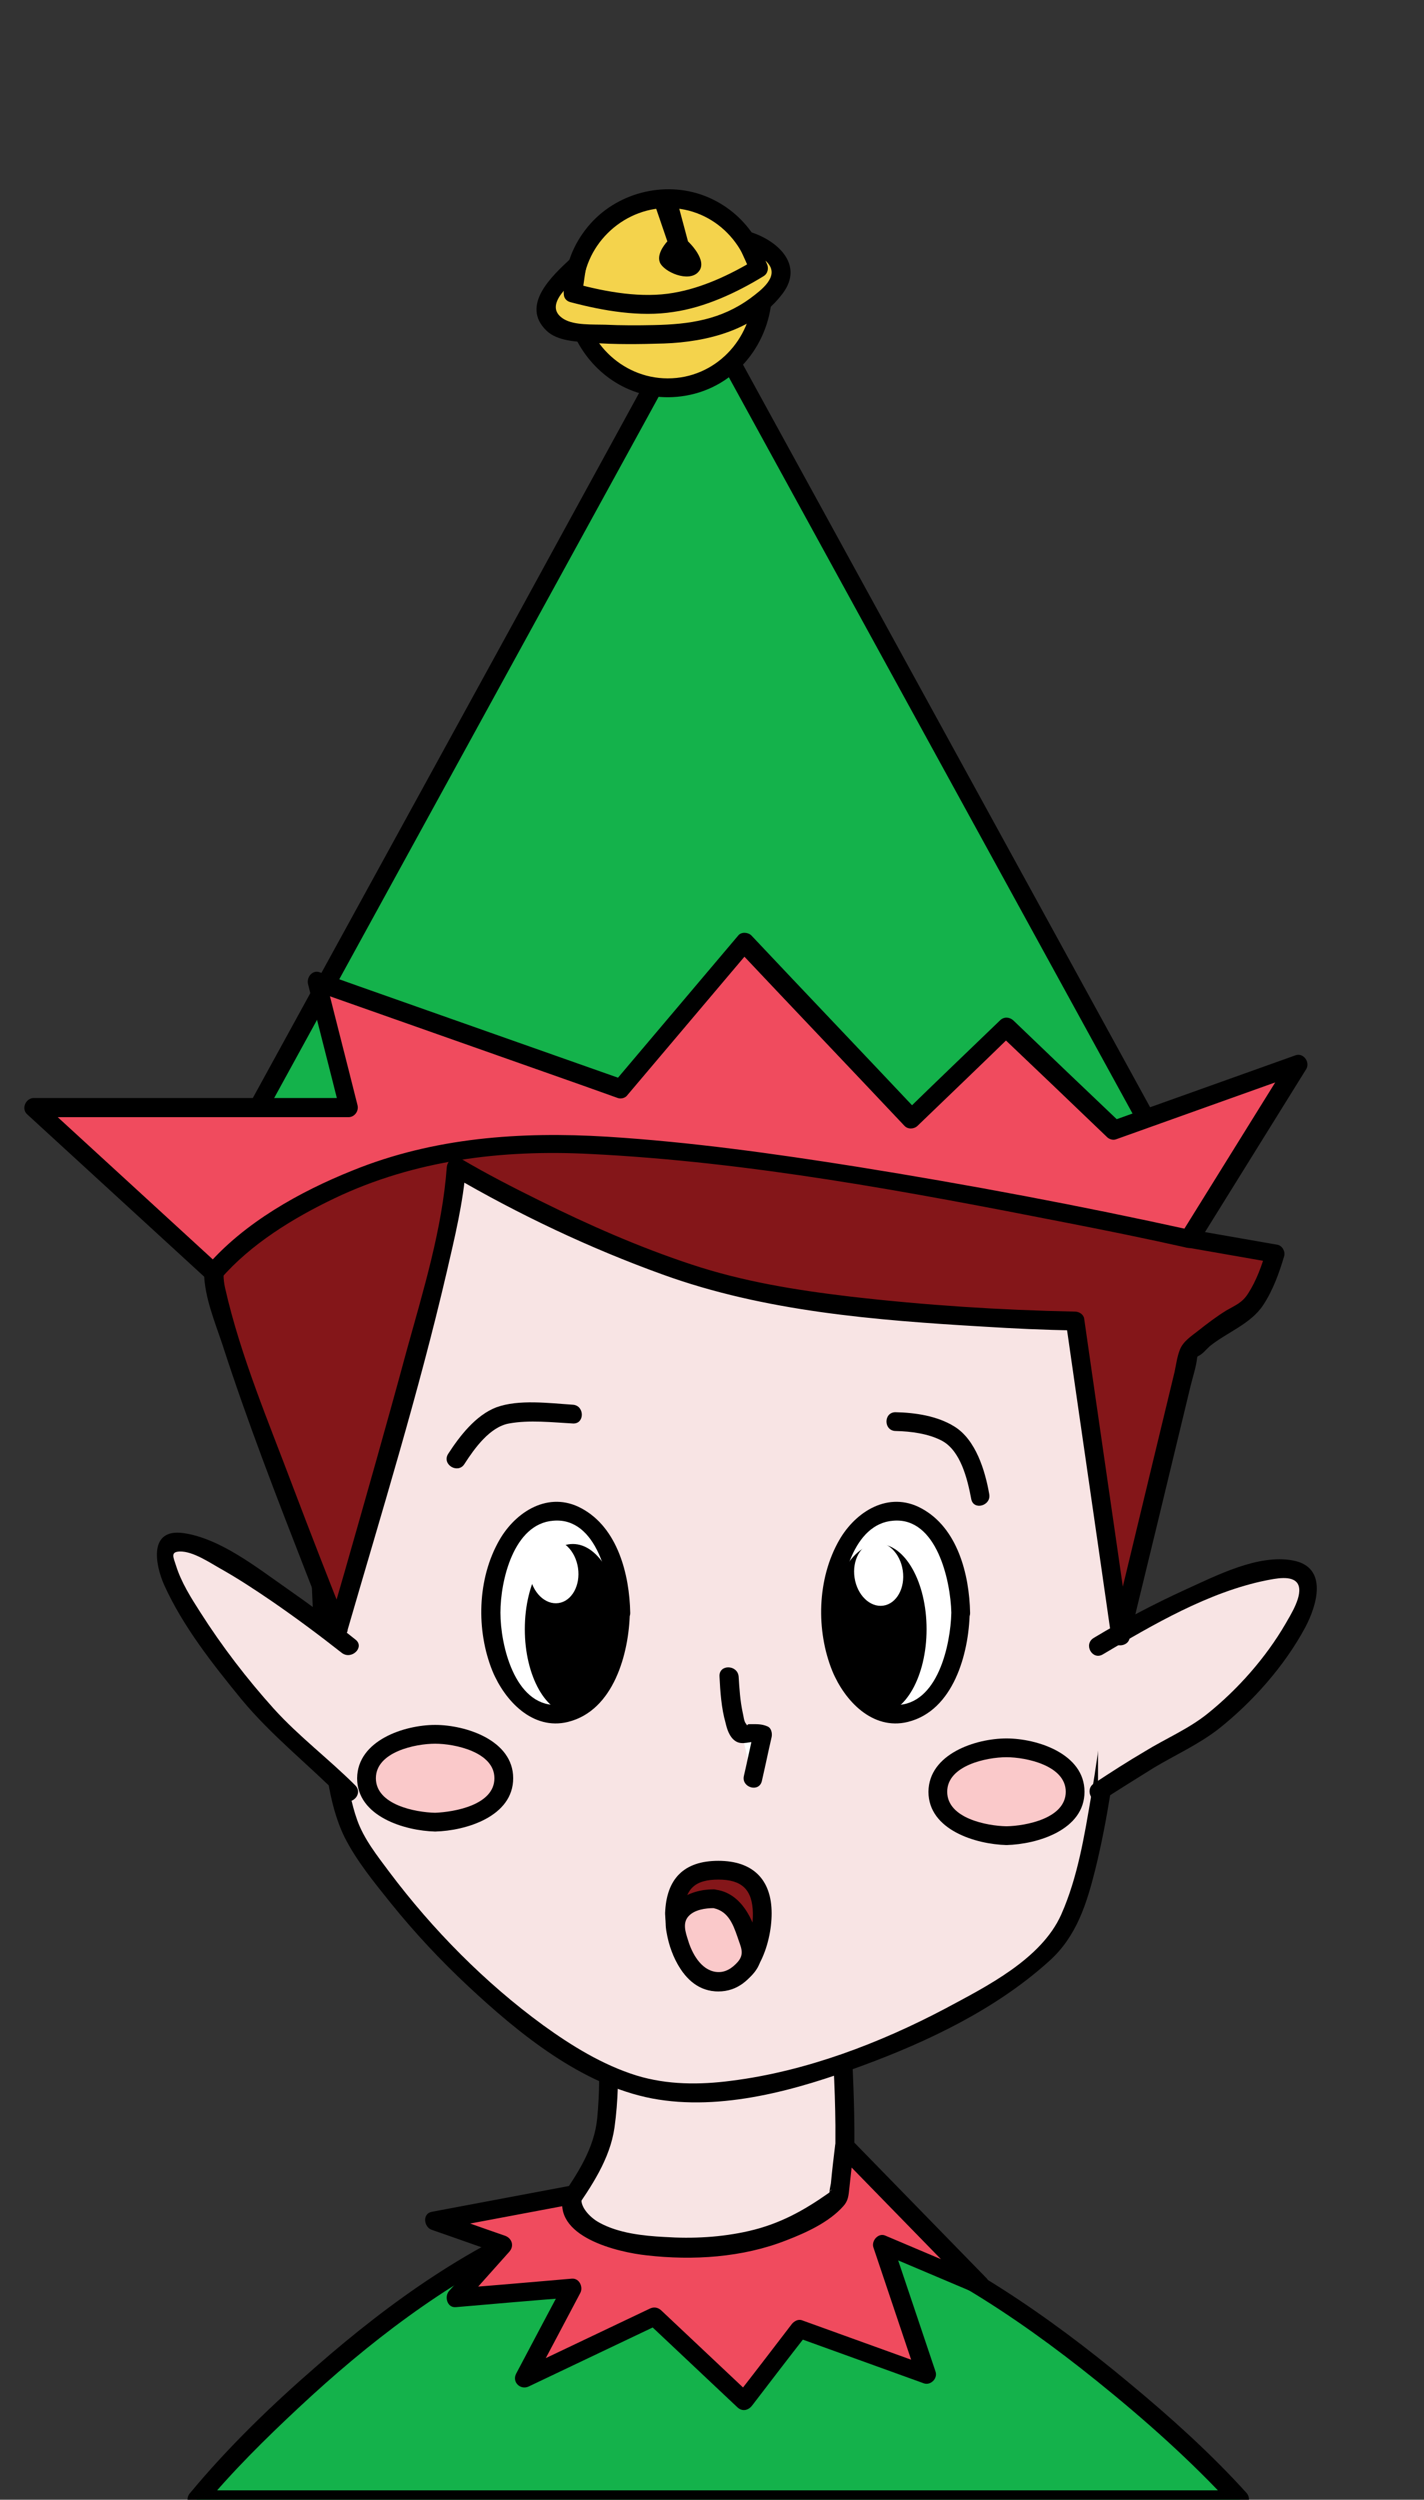 <?xml version="1.0" encoding="utf-8"?>
<!-- Generator: Adobe Illustrator 20.1.0, SVG Export Plug-In . SVG Version: 6.00 Build 0)  -->
<svg version="1.1" id="Layer_1" xmlns="http://www.w3.org/2000/svg" xmlns:xlink="http://www.w3.org/1999/xlink" x="0px" y="0px"
	 viewBox="0 0 379.6 665.9" style="enable-background:new 0 0 379.6 665.9;" xml:space="preserve">
<rect x="0" y="0" width="379.6" height="665.9" fill="#333333" stroke="none"/>
<style type="text/css">
	.st0{fill:#14B24B;}
	.st1{fill:#F8E4E4;}
	.st2{fill:#FFFFFF;}
	.st3{fill:#FAC9CA;}
	.st4{fill:#841619;}
	.st5{fill:#F04B5E;}
	.st6{fill:#F4D34C;}
</style>
<g>
	<path class="st0" d="M52.4,665.9c0,0,72.8-87.7,140.8-82s137.3,82,137.3,82H52.4z"/>
	<g>
		<path d="M54.2,667.7c7.8-9.4,16.5-18,25.4-26.3c18.4-17.2,38.8-32.9,61.6-43.7c11.8-5.6,24.6-9.9,37.6-11.1
			c13.5-1.3,27,1.1,39.9,5.2c27.1,8.6,51.6,24.7,73.6,42.4c12.8,10.3,25.3,21.4,36.4,33.5c0.6-1.4,1.2-2.8,1.8-4.3
			c-31.3,0-62.6,0-93.9,0c-49.9,0-99.8,0-149.7,0c-11.5,0-23,0-34.5,0c-3.2,0-3.2,5,0,5c31.3,0,62.6,0,93.9,0c49.9,0,99.8,0,149.7,0
			c11.5,0,23,0,34.5,0c2.2,0,3.2-2.7,1.8-4.3c-9.6-10.6-20.4-20.3-31.4-29.4c-21.5-17.9-45-34-71.1-44.3
			c-13.1-5.2-27.2-8.9-41.4-9.2c-12.8-0.3-25.6,2.6-37.6,7c-24.7,9.2-46.7,24.9-66.4,42.1c-12,10.4-23.6,21.6-33.8,33.9
			C48.6,666.6,52.1,670.1,54.2,667.7z"/>
	</g>
</g>
<g>
	<path class="st1" d="M233.8,602.9c-6.3-6-11.8-12.9-10.2-17.5c3.6-10,0-51,0-51l-63.4-11.1c0,0,4,37,0,48s-20.8,32-20.8,32
		s26.3,15,53,17c12.4,0.9,25.4-0.1,35.9-1.4C229.2,613.3,230.9,607.8,233.8,602.9z"/>
	<g>
		<path d="M235.6,601.1c-3.4-3.3-8.2-7.5-9.4-12.3c-0.6-2.4,0.6-5.2,0.9-7.6c0.8-6.1,0.7-12.2,0.6-18.3c-0.2-9.5-0.7-19-1.5-28.5
			c-0.1-1-0.7-2.2-1.8-2.4c-21.1-3.7-42.3-7.4-63.4-11.1c-1.4-0.2-3.4,0.6-3.2,2.4c1.4,13.4,2.7,27.5,1.4,41
			c-0.8,8.1-5.3,14.8-9.8,21.4c-3.7,5.4-7.6,10.8-11.7,15.9c-1,1.2-1,3.1,0.5,3.9c9.8,5.5,20.5,9.8,31.3,13
			c19.3,5.7,39.1,5.4,58.9,3c1-0.1,2.2-0.7,2.4-1.8c1-5.5,2.5-10.6,5.2-15.5c1.6-2.8-2.7-5.3-4.3-2.5c-2.9,5.2-4.7,10.8-5.7,16.7
			c0.8-0.6,1.6-1.2,2.4-1.8c-19.4,2.4-38.7,2.8-57.6-2.8c-10.4-3-20.7-7.1-30.1-12.5c0.2,1.3,0.3,2.6,0.5,3.9
			c4.1-5.1,8-10.4,11.7-15.9c4.7-6.8,9.7-14.1,10.9-22.5c2-14.2,0.5-29.3-1.1-43.5c-1.1,0.8-2.1,1.6-3.2,2.4
			c21.1,3.7,42.3,7.4,63.4,11.1c-0.6-0.8-1.2-1.6-1.8-2.4c0.9,10.6,1.5,21.2,1.6,31.8c0,5.9,0.1,11.9-1.2,17.7
			c-2,8.5,4.8,15.2,10.6,20.8C234.3,606.9,237.9,603.4,235.6,601.1z"/>
	</g>
</g>
<g>
	<path class="st1" d="M84.5,347.2c0,0-1.4,121.8,9.9,141.7c11.3,19.8,51,63.8,82.2,68c31.2,4.3,86.4-19.8,104.8-39.7
		c18.4-19.8,22.7-170,22.7-170s-1.4-62.3-96.3-63.8S84.5,321.7,84.5,347.2z"/>
	<g>
		<path d="M82,347.2c-0.2,21.1,0,42.3,0.7,63.4c0.5,15.9,1.2,31.9,2.9,47.8c1,10.1,1.7,21.8,6.3,31.1c3.2,6.3,7.9,12,12.3,17.5
			c6.3,7.8,13.2,15.2,20.6,22.1c13.6,12.7,30.3,26.3,49,29.9c18.5,3.5,38.8-2.3,56-8.7c17.7-6.5,35.9-15.2,50-28
			c7.2-6.5,9.9-15.2,12.2-24.4c3.3-13.4,5.2-27.3,6.9-41c3.6-29.7,5.5-59.6,6.9-89.4c0.4-9.8,1.7-19.6-0.6-29.2
			c-5.2-21.1-21.3-37.5-40.8-46.3c-18.3-8.3-38.5-10.8-58.4-11c-22.4-0.2-45.3,1.6-66.8,8.3c-23.1,7.1-47.9,21.5-55.3,46.1
			C82.7,339.1,82,343.1,82,347.2c0,3.2,5,3.2,5,0c0.2-21.5,18.4-37.7,36.3-46.4c16.8-8.2,35.6-12,54.1-13.7
			c22.5-2.1,46.1-2.1,68.1,3.6c23,6,44.7,19.8,53.1,43c3,8.4,3.1,14.5,2.7,23.3c-1,25.7-2.5,51.3-4.9,76.9
			c-1.4,14.9-3,29.7-5.5,44.4c-1.8,10.6-3.6,21.8-8,31.7c-5.3,11.9-20,19.2-30.8,25c-17.6,9.3-37.3,16.8-57.2,19.3
			c-8.4,1.1-17,1.1-25.2-1.4c-9-2.8-17.3-7.9-24.9-13.4c-15.5-11.3-29.5-25.5-41-40.8c-3.2-4.3-6.8-8.8-8.6-13.9
			c-1.6-4.5-2.4-9.3-3.1-14c-2.2-13.9-3-28.1-3.7-42.2c-1.3-25.6-1.6-51.2-1.5-76.8c0-1.5,0-3,0-4.4C87.1,344,82.1,344,82,347.2z"/>
	</g>
</g>
<g>
	<ellipse class="st2" cx="148.2" cy="429.6" rx="17.3" ry="27.1"/>
	<g>
		<path d="M163,429.6c-0.2,8.5-3.6,24.6-14.8,24.6c-11.1,0-14.8-16.1-14.8-24.6c0-8.5,3.5-23.7,14.1-24.5
			C159.2,404.1,162.8,421.1,163,429.6c0.1,3.2,5.1,3.2,5,0c-0.2-10.1-3.3-22.6-13-27.8c-8.7-4.7-17.5,0.8-21.9,8.5
			c-5.9,10.3-6.2,24.1-1.8,34.9c3.3,7.9,10.7,15.8,20.1,13.5c12.2-3,16.3-18.3,16.5-29.2C168.1,426.4,163.1,426.4,163,429.6z"/>
	</g>
</g>
<g>
	<ellipse class="st2" cx="238.8" cy="429.6" rx="17.3" ry="27.1"/>
	<g>
		<path d="M253.6,429.6c-0.2,8.5-3.6,24.6-14.8,24.6c-11.1,0-14.8-16.1-14.8-24.6c0-8.5,3.5-23.7,14.1-24.5
			C249.7,404.1,253.4,421.1,253.6,429.6c0.1,3.2,5.1,3.2,5,0c-0.2-10.1-3.3-22.6-13-27.8c-8.7-4.7-17.5,0.8-21.9,8.5
			c-5.9,10.3-6.2,24.1-1.8,34.9c3.3,7.9,10.7,15.8,20.1,13.5c12.2-3,16.3-18.3,16.5-29.2C258.6,426.4,253.6,426.4,253.6,429.6z"/>
	</g>
</g>
<g>
	<ellipse class="st3" cx="268.3" cy="477.3" rx="18.3" ry="11.7"/>
	<g>
		<path d="M268.3,486.5c-5.2-0.1-15.8-2.1-15.8-9.2c0-7,10.5-9.2,15.8-9.2c5.2,0,15.8,2.2,15.8,9.2
			C284.1,484.4,273.5,486.4,268.3,486.5c-3.2,0.1-3.2,5.1,0,5c8.2-0.2,20.8-4,20.8-14.2c0-10.1-12.6-14.2-20.8-14.2
			c-8.2,0-20.7,4.1-20.8,14.2c0,10.2,12.7,14,20.8,14.2C271.5,491.6,271.5,486.6,268.3,486.5z"/>
	</g>
</g>
<g>
	<ellipse class="st3" cx="116" cy="473.7" rx="18.3" ry="11.7"/>
	<g>
		<path d="M116,482.9c-5.2-0.1-15.8-2.1-15.8-9.2c0-7,10.5-9.2,15.8-9.2c5.2,0,15.8,2.2,15.8,9.2C131.8,480.8,121.2,482.7,116,482.9
			c-3.2,0.1-3.2,5.1,0,5c8.2-0.2,20.8-4,20.8-14.2c0-10.1-12.6-14.2-20.8-14.2c-8.2,0-20.7,4.1-20.8,14.2c0,10.2,12.7,14,20.8,14.2
			C119.2,488,119.2,483,116,482.9z"/>
	</g>
</g>
<g>
	<path class="st4" d="M179.8,509.7c0-10.1,5.2-11.5,11.7-11.5s11.7,1.4,11.7,11.5c0,10.1-5.2,18.3-11.7,18.3
		S179.8,519.7,179.8,509.7z"/>
	<g>
		<path d="M182.3,509.7c0.2-6.5,2.9-9,9.2-9c6.2,0,9.1,2.6,9.2,9c0.1,5.2-2.2,15.8-9.2,15.8C184.4,525.4,182.4,514.8,182.3,509.7
			c-0.1-3.2-5.1-3.2-5,0c0.2,8.2,4,20.8,14.2,20.8c10.1,0,14.2-12.6,14.2-20.8c0-9.2-5.2-14-14.2-14c-9.2,0-13.9,4.8-14.2,14
			C177.2,512.9,182.2,512.9,182.3,509.7z"/>
	</g>
</g>
<g>
	<path class="st3" d="M190.2,505.8c-3.7-0.3-8.8,1.8-10.4,5.5c0.5,9.3,5.5,16.7,11.6,16.7c3.7,0,7-2.7,9.1-6.9
		c-0.5-1.9-1.1-3.9-1.7-5.7C197.5,510.9,195.5,506.2,190.2,505.8z"/>
	<g>
		<path d="M190.2,503.3c-3.3,0-6.6,0.9-9.3,2.9c-3.2,2.4-3.9,4.8-3.2,8.6c1.1,6.5,4.9,14.3,12.1,15.5c5.5,0.9,14.1-4.5,13-10.6
			c-1.2-6.7-4.4-15.2-11.9-16.3c-3.1-0.4-4.5,4.4-1.3,4.8c4.3,0.6,5.7,4,7,7.8c0.8,2.5,2,4.4,0.1,6.6c-1.5,1.7-3.4,3-5.8,2.7
			c-4.1-0.5-6.5-5.1-7.5-8.5c-0.7-2.2-1.5-4.6,0.2-6.4c1.6-1.7,4.5-2.1,6.7-2.1C193.4,508.3,193.4,503.3,190.2,503.3z"/>
	</g>
</g>
<ellipse cx="152.7" cy="434" rx="12.8" ry="22.7"/>
<ellipse cx="234.2" cy="434" rx="12.8" ry="22.7"/>
<ellipse transform="matrix(0.989 -0.146 0.146 0.989 -59.469 25.991)" class="st2" cx="147.6" cy="418.8" rx="6.5" ry="8.5"/>
<ellipse transform="matrix(0.989 -0.146 0.146 0.989 -58.641 38.625)" class="st2" cx="234.2" cy="419.5" rx="6.5" ry="8.5"/>
<g>
	<path class="st1" d="M121.6,388.7c0,0,7-11.3,13.7-12c6.7-0.7,17.4,0,17.4,0"/>
	<g>
		<path d="M123.8,390c2.7-4.2,6.8-9.9,11.9-10.8c5.4-1,11.5-0.3,17,0c3.2,0.2,3.2-4.8,0-5c-6.3-0.4-14.4-1.5-20.4,0.7
			c-5.5,2.1-9.8,7.7-12.9,12.5C117.8,390.2,122.1,392.7,123.8,390L123.8,390z"/>
	</g>
</g>
<g>
	<path class="st1" d="M238.8,378.7c0,0,13.4,0.1,17.3,6.1c3.9,6,5.2,13.8,5.2,13.8"/>
	<g>
		<path d="M238.8,381.2c4.1,0.1,8.7,0.7,12.3,2.6c5,2.7,6.8,10.2,7.8,15.5c0.6,3.2,5.4,1.8,4.8-1.3c-1.1-6.3-3.6-14.5-9.3-18
			c-4.5-2.8-10.4-3.7-15.7-3.8C235.5,376.2,235.5,381.2,238.8,381.2L238.8,381.2z"/>
	</g>
</g>
<g>
	<path class="st2" d="M194.3,446.6c0,0,0.7,16.2,4,15.4c3.3-0.8,4.8,0,4.8,0l-2.6,11.7"/>
	<g>
		<path d="M191.8,446.6c0.2,4.1,0.5,8.4,1.6,12.3c0.4,1.7,1,3.7,2.5,4.8c2,1.5,4.4-0.2,6.1,0.5c-0.4-0.9-0.8-1.9-1.1-2.8
			c-0.9,3.9-1.7,7.8-2.6,11.7c-0.7,3.1,4.1,4.5,4.8,1.3c0.9-3.9,1.7-7.8,2.6-11.7c0.2-1-0.1-2.4-1.1-2.8c-1.6-0.7-2.9-0.6-4.6-0.6
			c-1.4-0.1-0.3,1-1.2-0.2c-0.5-0.6-0.6-2.1-0.8-2.8c-0.7-3.2-0.9-6.5-1.1-9.7C196.6,443.4,191.6,443.3,191.8,446.6L191.8,446.6z"/>
	</g>
</g>
<g>
	<path class="st1" d="M93,438.6c0,0-40.7-32.5-48-27.2s24,44.8,31.3,50.6c7.3,5.9,16.7,15.3,16.7,15.3"/>
	<g>
		<path d="M94.8,436.8c-6-4.8-12.1-9.3-18.4-13.7c-7.9-5.5-17.7-13.3-27.5-14.7c-9.3-1.3-7.6,8.3-5.1,13.9c5,11,12.9,21,20.5,30.3
			c8.1,9.8,18,17.5,26.9,26.5c2.3,2.3,5.8-1.2,3.5-3.5c-7-7-15-13-21.7-20.4c-7.2-8-13.8-16.6-19.6-25.7c-2.5-3.9-5.1-8-6.5-12.5
			c-0.7-2.2-1.5-3.6,1-3.7c3.6-0.1,8.2,3.1,11.1,4.7c4.6,2.6,9,5.5,13.4,8.5c6.4,4.4,12.6,9,18.7,13.8
			C93.7,442.3,97.3,438.8,94.8,436.8L94.8,436.8z"/>
	</g>
</g>
<g>
	<path class="st1" d="M292.7,438.6c0,0,42-25.1,53.3-19.8c11.3,5.3-16.3,37.3-27.6,43.2c-11.3,5.9-25.7,15.3-25.7,15.3"/>
	<g>
		<path d="M294,440.7c13.3-7.9,28.2-16.6,43.5-19.7c2.2-0.4,7.1-1.6,8.5,1c1.5,2.9-2.1,8.4-3.4,10.7c-5.2,8.9-12.6,17.3-20.7,23.8
			c-5.1,4.1-11.3,6.7-16.8,10.1c-4.6,2.7-9.1,5.6-13.5,8.5c-2.7,1.8-0.2,6.1,2.5,4.3c4.5-2.9,9-5.7,13.5-8.5
			c5.7-3.4,11.9-6.2,17.2-10.3c9.1-7.2,17.6-16.8,23.1-27c3.2-6,6.2-16.1-3.2-17.9c-9.3-1.8-20.6,4.1-28.8,7.8
			c-8.3,3.8-16.5,8.1-24.3,12.8C288.7,438,291.2,442.4,294,440.7L294,440.7z"/>
	</g>
</g>
<g>
	<path class="st4" d="M90.2,433.7c0,0,20.8-71.8,25.8-92.8s5.6-30,5.6-30s44.6,26,79,33s86,8,86,8l12.1,83.9l18.4-75.9
		c0,0,8.9-8,13.9-10s9-16,9-16l-22.9-4c0,0-11.1-76-131.1-68s-115.2,57-115.2,57s-13.8,8-13.8,20S90.2,433.7,90.2,433.7z"/>
	<g>
		<path d="M92.6,434.4c9.2-31.7,19-63.4,26.5-95.6c2.1-9.1,4.4-18.5,5.1-27.9c-1.3,0.7-2.5,1.4-3.8,2.2
			c17.8,10.4,36.8,19.4,56.2,26.4c27.3,9.9,56.8,12.2,85.6,13.9c8.1,0.5,16.3,0.9,24.4,1c-0.8-0.6-1.6-1.2-2.4-1.8
			c4,28,8.1,55.9,12.1,83.9c0.4,2.5,4.3,2.3,4.8,0c3.3-13.8,6.7-27.5,10-41.3c2.1-8.7,4.2-17.4,6.3-26.1c0.6-2.4,1.4-4.8,1.7-7.2
			c0.1-0.4,0.1-0.9,0.3-1.2c-0.8,1.9-0.6,0.8,0.1,0.5c1.1-0.5,2.1-1.8,3-2.6c4.6-3.7,10.9-5.9,14.2-10.9c2.6-3.9,4.3-8.6,5.6-13
			c0.4-1.2-0.4-2.8-1.7-3.1c-7.6-1.3-15.3-2.7-22.9-4c0.6,0.6,1.2,1.2,1.7,1.7c-1.3-8.7-5.6-17.3-10.3-24.6
			c-11.9-18.3-30.4-30.8-50.9-37.7c-36.2-12.3-77.6-9.5-114.6-2.2c-22.9,4.5-49.4,12.1-65.3,30.4c-5.3,6.1-10.8,15.3-10,23.8
			c0.4-0.7,0.8-1.4,1.2-2.2c-7.6,4.5-15.3,12.9-15.1,22.3c0.1,6.4,2.9,13.1,4.9,19.1c6.6,20.4,14.4,40.5,22.2,60.5
			c2,5.2,4.1,10.5,6.2,15.7c1.2,3,6,1.7,4.8-1.3c-4.9-12.3-9.7-24.6-14.4-37c-6.5-17.3-14-34.9-18.1-53c-2.1-9.3,4.1-17.4,11.9-22
			c0.7-0.4,1.3-1.3,1.2-2.2c-0.5-5.6,2.6-12.3,6.2-17.3c12.2-17.1,35-24.9,54.5-29.7c19.6-4.8,40.1-7.2,60.3-7.9
			c17.9-0.6,35.9,0.5,53.3,4.9c21.3,5.5,41.7,16.5,54.8,34.6c5.7,7.8,10.9,17.4,12.4,27.1c0.1,0.8,1,1.6,1.7,1.7
			c7.6,1.3,15.3,2.7,22.9,4c-0.6-1-1.2-2.1-1.7-3.1c-1.1,3.9-2.6,8-4.8,11.4c-1.6,2.5-3.4,3.1-5.8,4.5c-2.6,1.6-5.1,3.5-7.5,5.4
			c-1.9,1.5-4,2.8-4.9,5.1c-0.7,1.8-1,4-1.4,5.9c-4.3,17.8-8.6,35.6-12.9,53.5c-1.3,5.4-2.6,10.7-3.9,16.1c1.6,0,3.2,0,4.8,0
			c-4-28-8.1-55.9-12.1-83.9c-0.2-1.1-1.4-1.8-2.4-1.8c-20-0.4-40-1.7-59.9-4c-14.4-1.7-28.7-4-42.5-8.6
			c-13.9-4.6-27.3-10.5-40.4-17c-7.1-3.5-14.1-7.1-20.9-11.1c-1.7-1-3.6,0.3-3.8,2.2c-1.2,16.5-6.3,33-10.7,48.9
			c-5.3,19.6-10.9,39.2-16.5,58.8c-1.4,4.8-2.8,9.7-4.2,14.5C86.9,436.2,91.7,437.5,92.6,434.4z"/>
	</g>
</g>
<g>
	<path class="st5" d="M152.7,585c0,0-4,12.9,27.1,13.9s43.8-13.5,43.8-13.5l1.5-13.3l36.1,37l-26-11l11.7,34.8l-33.8-12.2
		l-14.8,19.2l-23.9-22.5l-34.7,16.5l12.8-24.1l-31.1,2.6l12.6-14.1l-18.3-6.4L152.7,585z"/>
	<g>
		<path d="M150.3,584.3c-3.5,11.6,14.6,15.7,22.1,16.5c12.3,1.4,25.5,0.6,37.2-4c5.2-2,11.4-4.8,15.2-9.1c1.3-1.4,1.4-2.8,1.6-4.7
			c0.4-3.7,0.8-7.4,1.3-11.1c-1.4,0.6-2.8,1.2-4.3,1.8c12,12.3,24.1,24.7,36.1,37c0.8-1.4,1.6-2.8,2.4-4.2c-8.7-3.7-17.3-7.3-26-11
			c-1.8-0.7-3.6,1.4-3.1,3.1c3.9,11.6,7.8,23.2,11.7,34.8c1-1,2.1-2.1,3.1-3.1c-11.3-4.1-22.5-8.1-33.8-12.2
			c-1.1-0.4-2.2,0.3-2.8,1.1c-4.9,6.4-9.8,12.8-14.8,19.2c1.3-0.2,2.6-0.3,3.9-0.5c-8-7.5-15.9-15-23.9-22.5c-0.9-0.8-2-0.9-3-0.4
			c-11.6,5.5-23.1,11-34.7,16.5c1.1,1.1,2.3,2.3,3.4,3.4c4.3-8,8.5-16,12.8-24.1c0.8-1.5-0.2-3.9-2.2-3.8
			c-10.4,0.9-20.7,1.8-31.1,2.6c0.6,1.4,1.2,2.8,1.8,4.3c4.2-4.7,8.4-9.4,12.6-14.1c1.3-1.5,0.7-3.5-1.1-4.2
			c-6.1-2.1-12.2-4.3-18.3-6.4c0,1.6,0,3.2,0,4.8c12.2-2.3,24.5-4.6,36.7-6.9c3.2-0.6,1.8-5.4-1.3-4.8c-12.2,2.3-24.5,4.6-36.7,6.9
			c-2.6,0.5-2.1,4.1,0,4.8c6.1,2.1,12.2,4.3,18.3,6.4c-0.4-1.4-0.7-2.8-1.1-4.2c-4.2,4.7-8.4,9.4-12.6,14.1
			c-1.3,1.5-0.5,4.5,1.8,4.3c10.4-0.9,20.7-1.8,31.1-2.6c-0.7-1.3-1.4-2.5-2.2-3.8c-4.3,8-8.5,16-12.8,24.1
			c-1.2,2.3,1.2,4.5,3.4,3.4c11.6-5.5,23.1-11,34.7-16.5c-1-0.1-2-0.3-3-0.4c8,7.5,15.9,15,23.9,22.5c1.3,1.2,2.9,0.8,3.9-0.5
			c4.9-6.4,9.8-12.8,14.8-19.2c-0.9,0.4-1.9,0.8-2.8,1.1c11.3,4.1,22.5,8.1,33.8,12.2c1.8,0.6,3.7-1.3,3.1-3.1
			c-3.9-11.6-7.8-23.2-11.7-34.8c-1,1-2.1,2.1-3.1,3.1c8.7,3.7,17.3,7.3,26,11c2.4,1,4-2.5,2.4-4.2c-12-12.3-24.1-24.7-36.1-37
			c-1.7-1.7-4-0.3-4.3,1.8c-0.4,3.3-0.8,6.6-1.1,9.9c-0.1,0.7-0.5,2.1-0.3,2.7c0.5,1.7-0.3-1.2,0.6-1c-0.2,0-0.7,0.8-0.9,0.9
			c-6.7,4.7-13,8.2-21.2,10.1c-7.4,1.7-15,2.1-22.6,1.6c-5.7-0.3-12.2-1-17.3-3.8c-2.8-1.5-5.4-4.6-4.7-6.8
			C156,582.6,151.2,581.3,150.3,584.3z"/>
	</g>
</g>
<g>
	<path class="st0" d="M52.4,324.9c0,0,68.6-45,155.6-30s112.2,30,112.2,30l-133.9-244L52.4,324.9z"/>
	<g>
		<path d="M53.7,327c7.9-5.2,16.6-9.3,25.3-13c21.2-9.2,43.9-15.4,66.9-18.2c31.5-3.7,61.9,0.9,92.7,7.3c20.5,4.2,41,9.1,60.8,15.9
			c6.5,2.2,13.5,4.5,19.5,8c2.2,1.3,4.6-1.3,3.4-3.4c-15.1-27.5-30.1-54.9-45.2-82.4c-24-43.8-48.1-87.6-72.1-131.4
			c-5.5-10.1-11.1-20.2-16.6-30.3c-0.9-1.6-3.4-1.6-4.3,0C169.1,107.1,154,134.5,139,162c-24,43.8-48.1,87.6-72.1,131.4
			c-5.5,10.1-11.1,20.2-16.6,30.3c-1.5,2.8,2.8,5.3,4.3,2.5c15.1-27.5,30.1-54.9,45.2-82.4c24-43.8,48.1-87.6,72.1-131.4
			c5.5-10.1,11.1-20.2,16.6-30.3c-1.4,0-2.9,0-4.3,0c15.1,27.5,30.1,54.9,45.2,82.4c24,43.8,48.1,87.6,72.1,131.4
			c5.5,10.1,11.1,20.2,16.6,30.3c1.1-1.1,2.3-2.3,3.4-3.4c-4.9-2.9-10.5-4.8-15.8-6.8c-18.6-6.8-37.9-11.6-57.2-15.8
			c-30.5-6.7-61.2-12.6-92.6-10.3c-24.6,1.8-48.9,7.5-71.8,16.6c-11.3,4.5-22.7,9.5-32.9,16.2C48.5,324.5,51,328.8,53.7,327z"/>
	</g>
</g>
<g>
	<path class="st5" d="M57,338.9c0,0,25.6-30,77.3-34s182.8,25,182.8,25l28.9-46.5l-49,17.5l-28.7-27.4L243,297.9l-44.5-47l-33,39
		l-81-28.6l8.5,33.6H9L57,338.9z"/>
	<g>
		<path d="M58.8,340.7c8-9.3,19.5-16.3,30.4-21.5c21.4-10.2,44.7-13,68.1-11.8c42.6,2.1,85.1,10.1,126.9,18.3
			c10.8,2.1,21.6,4.3,32.3,6.7c1.1,0.2,2.2-0.2,2.8-1.1c9.6-15.5,19.3-31,28.9-46.5c1.1-1.8-0.7-4.4-2.8-3.7
			c-16.3,5.8-32.7,11.7-49,17.5c0.8,0.2,1.6,0.4,2.4,0.6c-9.6-9.1-19.1-18.2-28.7-27.4c-1-0.9-2.5-1-3.5,0
			c-8.4,8.1-16.9,16.2-25.3,24.4c1.2,0,2.4,0,3.5,0c-14.8-15.7-29.7-31.3-44.5-47c-0.9-0.9-2.7-1-3.5,0c-11,13-22,26-33,39
			c0.8-0.2,1.6-0.4,2.4-0.6c-23.6-8.3-47.3-16.7-70.9-25c-3.4-1.2-6.7-2.4-10.1-3.6c-1.9-0.7-3.5,1.3-3.1,3.1
			c2.8,11.2,5.7,22.4,8.5,33.6c0.8-1.1,1.6-2.1,2.4-3.2c-28,0-56,0-84,0c-2.1,0-3.4,2.8-1.8,4.3c16,14.7,32,29.3,48,44
			c2.4,2.2,5.9-1.4,3.5-3.5c-16-14.7-32-29.3-48-44c-0.6,1.4-1.2,2.8-1.8,4.3c28,0,56,0,84,0c1.6,0,2.8-1.6,2.4-3.2
			c-2.8-11.2-5.7-22.4-8.5-33.6c-1,1-2.1,2.1-3.1,3.1c23.6,8.3,47.3,16.7,70.9,25c3.4,1.2,6.7,2.4,10.1,3.6c0.8,0.3,1.9,0,2.4-0.6
			c11-13,22-26,33-39c-1.2,0-2.4,0-3.5,0c14.8,15.7,29.7,31.3,44.5,47c0.9,1,2.6,0.9,3.5,0c8.4-8.1,16.9-16.2,25.3-24.4
			c-1.2,0-2.4,0-3.5,0c9.6,9.1,19.1,18.2,28.7,27.4c0.6,0.6,1.6,0.9,2.4,0.6c16.3-5.8,32.7-11.7,49-17.5c-0.9-1.2-1.9-2.4-2.8-3.7
			c-9.6,15.5-19.3,31-28.9,46.5c0.9-0.4,1.9-0.8,2.8-1.1c-29.5-6.5-59.3-12.1-89.2-16.9c-22.1-3.5-44.3-6.6-66.6-8
			c-23.1-1.4-46.1,0.2-67.8,9c-14,5.6-28.9,13.9-38.9,25.5C53.1,339.6,56.7,343.1,58.8,340.7z"/>
	</g>
</g>
<g>
	<circle class="st6" cx="177.9" cy="78.1" r="25.2"/>
	<g>
		<path d="M200.7,78.1c-0.3,12.4-10.1,22.7-22.7,22.7c-12.4,0-22.7-10.3-22.7-22.7c-0.1-12.4,10.4-22.7,22.7-22.7
			C190.6,55.4,200.3,65.7,200.7,78.1c0.1,3.2,5.1,3.2,5,0c-0.3-11.4-7-21.7-17.8-25.9c-10.9-4.2-23.8-0.8-31.2,8.2
			c-16.1,19.5,1.2,49.3,26.1,45c13.4-2.3,22.6-14,23-27.3C205.7,74.9,200.7,74.9,200.7,78.1z"/>
	</g>
</g>
<g>
	<path class="st6" d="M152.7,78.1c0,0,13.8,3.8,24.8,2.8s24.8-9.4,24.8-9.4l-3.3-7.3c0,0,9.5,2.7,9.5,8.4s-14.5,15.7-26,16.2
		s-31.5,1-35-2.5s0-9.6,0-9.6l6.3-5.9L152.7,78.1z"/>
	<g>
		<path d="M152.1,80.5c8.7,2.3,18.5,4,27.4,2.6c8.4-1.2,16.8-5.1,24-9.5c1.2-0.7,1.5-2.2,0.9-3.4c-1.1-2.4-2.2-4.9-3.3-7.3
			c-0.9,1.2-1.9,2.4-2.8,3.7c2.2,0.6,4.9,1.7,6.4,3.5c3.1,3.6-1.8,7.2-4.6,9.3c-7.9,5.8-16.3,7-25.8,7.2c-4.3,0.1-8.7,0.1-13-0.1
			c-3.2-0.1-8.2,0.2-11-1.5c-6.1-3.7,2.5-10,5.3-12.5c-1.4-0.8-2.8-1.6-4.2-2.4c-0.4,2.4-0.7,4.9-1.1,7.3c-0.5,3.1,4.4,4.5,4.8,1.3
			c0.4-2.4,0.7-4.9,1.1-7.3c0.3-2.4-2.2-4.3-4.2-2.4c-4.7,4.4-13.4,12.3-6.3,19.1c2.9,2.8,8.1,2.9,11.8,3.2c6.5,0.5,13,0.4,19.5,0.2
			c11.5-0.4,24.4-3.6,31.7-13.4c5.7-7.7-1.6-14.2-9-16.4c-2.3-0.7-3.7,1.8-2.8,3.7c1.1,2.4,2.2,4.9,3.3,7.3c0.3-1.1,0.6-2.3,0.9-3.4
			c-6.5,3.9-13.9,7.4-21.5,8.7c-8.5,1.5-17.9-0.2-26.1-2.4C150.3,74.9,148.9,79.7,152.1,80.5z"/>
	</g>
</g>
<path d="M174,52.9l3.9,11.4c0,0-3,3.1-2,5.6s7.7,5.5,10.3,2.5c2.7-3-2.8-8.1-2.8-8.1l-3-11.2L174,52.9z"/>
</svg>
